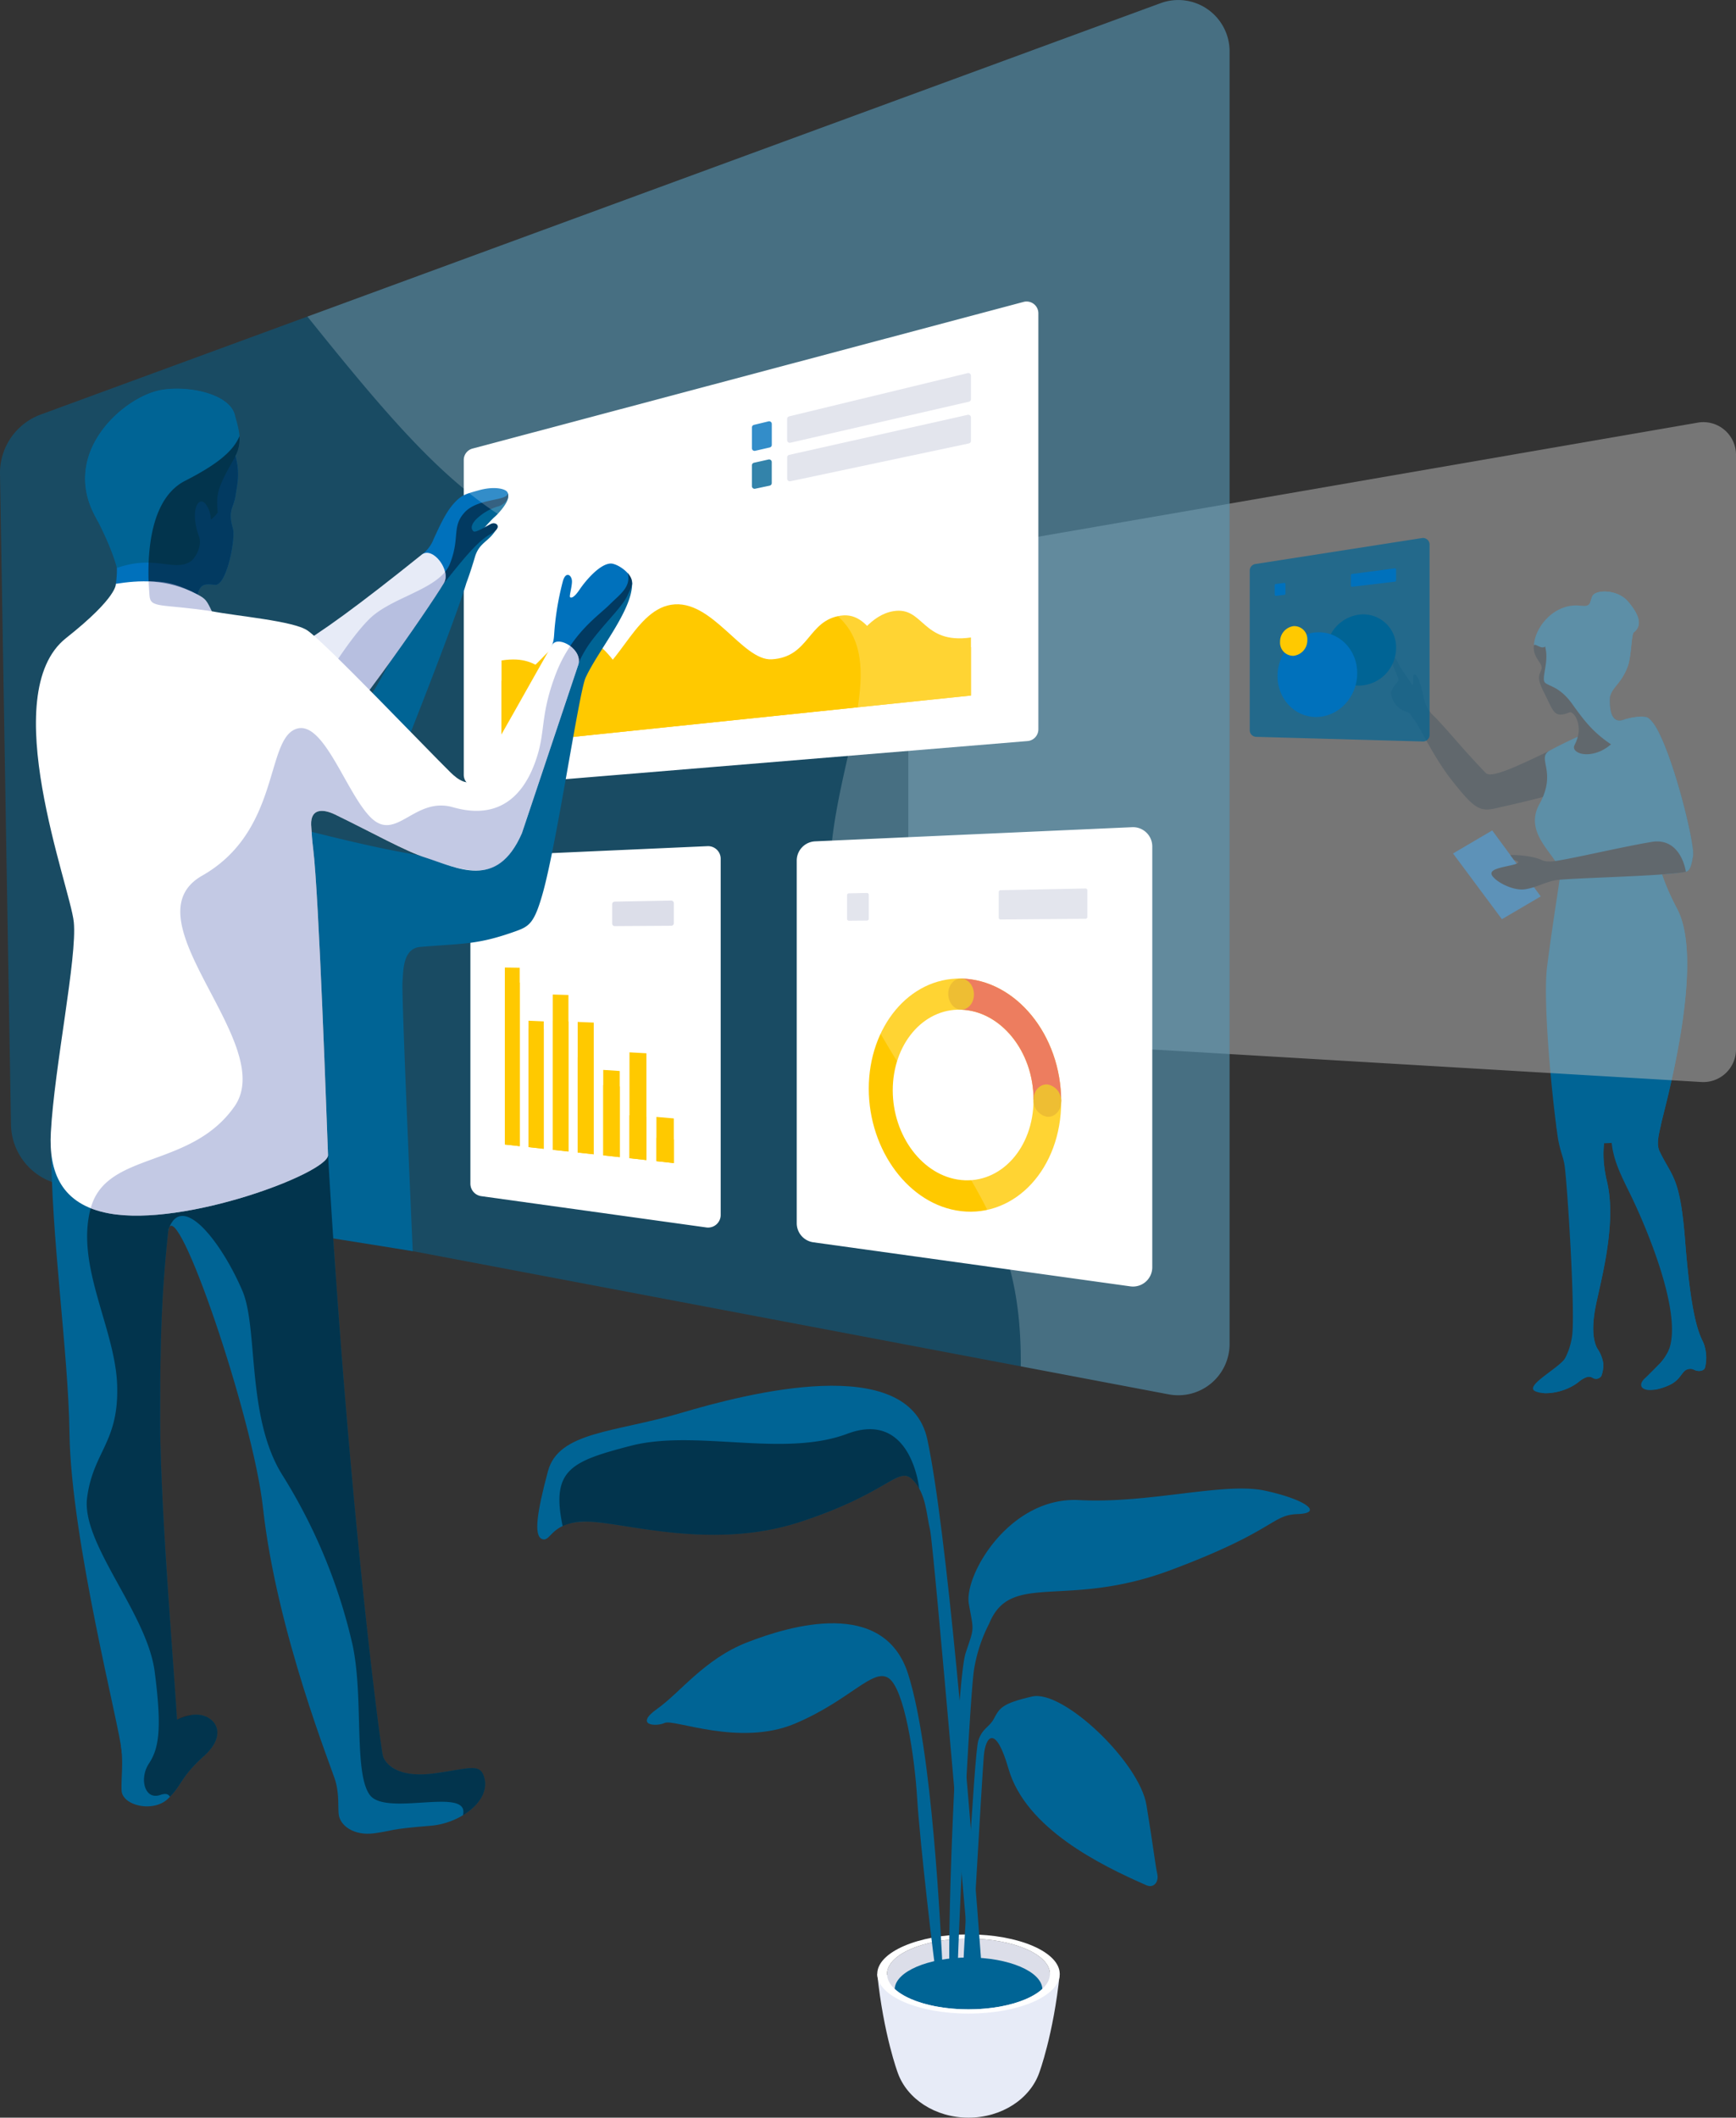 <svg xmlns="http://www.w3.org/2000/svg" width="420.324" height="512.714" viewBox="0 0 420.324 512.714">
  <rect x="0" y="0" width="420.324" height="512.714" fill="#333333" stroke="none"/>
  <g id="Group_44" data-name="Group 44" transform="translate(-767.035 -797.082)">
    <g id="Group_35" data-name="Group 35">
      <path id="Path_94" data-name="Path 94" d="M1023.621,1275.012l-20.486,1.918v2.388c-.53-.04-1.065-.064-1.606-.064s-1.077.024-1.606.064v-2.388l-20.487-1.918c1.532,14.749,4.971,23.932,4.971,23.932h0c2.22,6.279,9.044,10.852,17.122,10.852s14.9-4.573,17.121-10.852h0S1022.09,1289.761,1023.621,1275.012Z" fill="#e7ebf7"/>
      <ellipse id="Ellipse_2" data-name="Ellipse 2" cx="19.73" cy="8.561" rx="19.73" ry="8.561" transform="translate(981.799 1266.451)" fill="#dcdee9"/>
      <path id="Path_95" data-name="Path 95" d="M1001.537,1283.569c7.912,0,14.732-2.022,17.877-4.938-.182-4.218-8.113-7.614-17.877-7.614s-17.694,3.4-17.876,7.614C986.806,1281.547,993.626,1283.569,1001.537,1283.569Z" fill="#006495"/>
      <path id="Path_96" data-name="Path 96" d="M1001.529,1265.426c-12.2,0-22.093,4.292-22.093,9.586s9.891,9.587,22.093,9.587,22.092-4.292,22.092-9.587S1013.73,1265.426,1001.529,1265.426Zm0,18.148c-10.9,0-19.73-3.833-19.73-8.562s8.833-8.561,19.73-8.561,19.729,3.833,19.729,8.561S1012.425,1283.574,1001.529,1283.574Z" fill="#fff"/>
      <path id="Path_97" data-name="Path 97" d="M1006.534,1190.181c5.243-12.815,18.5-3.438,43.94-12.953s24.32-13.349,30.728-13.567,1.928-3.568-7.956-5.68-28.015,3.2-44.908,2.293-27.96,18.241-26.722,25.158,1.332,5.468-.779,11.876-4.627,68.168-3.809,79.724c.032.448,1.791.641,1.8,0,.074-9.183,2.97-69.373,4.063-75.854A36.985,36.985,0,0,1,1006.534,1190.181Z" fill="#006495"/>
      <path id="Path_98" data-name="Path 98" d="M1005.03,1277.577c-3.5-47.889-8.9-110.774-13.47-132.008s-43.72-11.121-59.678-6.38-29.6,4.453-32.18,14.106-3.562,15.664-1.376,16.43,2.036-4.327,10.855-4.241,30.133,7.082,51.556.087,23.761-13.63,27.169-10.313,3.408,8.51,4.31,12.2,9.569,106.058,10.111,110.635C1002.5,1279.544,1005.089,1278.38,1005.03,1277.577Z" fill="#006495"/>
      <path id="Path_99" data-name="Path 99" d="M1044.619,1253.531c-11.147-4.885-29.253-13.755-33.41-28.227-3.069-10.685-5.558-8.051-5.971-3.058-.469,5.676-3.232,54.237-3.391,57.3-.091,1.751-1.938,1.174-1.924.6.09-3.68,2.961-58.655,3.98-61.666s2.645-3.19,3.738-5.209c1.383-2.557,1.845-3.749,9.32-5.448s25.948,15.9,27.658,26.286,2.158,14.694,2.61,16.65C1047.685,1252.741,1046.362,1254.3,1044.619,1253.531Z" fill="#006495"/>
      <path id="Path_100" data-name="Path 100" d="M972.178,1144.218c-15.569,5.839-36.7-1.165-52.426,2.913-14.532,3.767-19.323,5.846-16.495,19.425a13.386,13.386,0,0,1,5.921-1.07c8.819.087,30.133,7.082,51.556.087s23.761-13.63,27.169-10.313a9.641,9.641,0,0,1,1.684,2.225l0,0S987.747,1138.379,972.178,1144.218Z" fill="#040506" opacity="0.5" style="mix-blend-mode: multiply;isolation: isolate"/>
      <path id="Path_101" data-name="Path 101" d="M995.326,1275.012c-.53-10.4-2.536-54.258-8.427-72.666s-28.532-11.689-38.932-7.639-16.2,12.149-21.813,16.107-.368,4.417,1.841,3.405,18.158,5.8,31.49.184,18.913-13.582,22.7-11.025,6.276,18.617,6.92,29.179,4.253,41.509,4.648,42.907C993.9,1275.959,995.359,1275.667,995.326,1275.012Z" fill="#006495"/>
    </g>
    <g id="Group_36" data-name="Group 36">
      <path id="Path_102" data-name="Path 102" d="M1143.779,1059.852c-.51,14.126,1.41,15.478,2.04,19.167s2.7,35.9,1.844,41.617-3.579,6.872-1.883,8.054c3.221,2.242,9.215-2.75,7.955-5.18a6.717,6.717,0,0,1-.309-.69c-.915-2.393-.721-5.647-.209-8.63.927-5.4,5.469-20.324,2.9-31.032s1.494-15.567,1.494-15.567Z" fill="#006495"/>
      <path id="Path_103" data-name="Path 103" d="M1145.929,1126.035c.641-.887,2.561,1.373,3.659.826,2.055-1.026,3.487-4.332,4.147-3.351a8.637,8.637,0,0,1,1.472,3.609l.014-.011a7.589,7.589,0,0,1-.474,3.127,1.545,1.545,0,0,1-2.048.473,1.7,1.7,0,0,0-1.527-.19,6.094,6.094,0,0,0-1.734,1c-2.338,2.114-7.619,3.663-10.588,2.448S1144.084,1128.583,1145.929,1126.035Z" fill="#006495"/>
      <path id="Path_104" data-name="Path 104" d="M1161.613,1085.924c-3.6-7.289-5.406-11.18-4-19.773l12.385-3.067a50.168,50.168,0,0,1-.838,6.4c-.279,1.566-1.233,4.42-.31,6.337,3.074,6.391,4.974,6.009,6.211,21.917,1.973,25.358,4.813,22.76,4.8,26.418l.011-.007a8.484,8.484,0,0,1-.674,3.61,1.711,1.711,0,0,1-1.58.83,5.942,5.942,0,0,1-2.359-1.073c-1.779,1.43-1.8,3.222-3.475,3.655-3.686.951-6.142,1.342-5.8.332a17.2,17.2,0,0,1,3.032-4.389,12.964,12.964,0,0,0,1.913-2.8c.013-.027.026-.053.038-.081C1174.812,1115.333,1165.212,1093.213,1161.613,1085.924Z" fill="#006495"/>
      <path id="Path_105" data-name="Path 105" d="M1169.023,1127.112a12.964,12.964,0,0,0,1.913-2.805.605.605,0,0,0,.038-.081c.051-.159.1-.315.147-.47h0c2.766.23,2.4,2.041,4.532,1.081s2.759-3.6,3.651-2.993h0a9.676,9.676,0,0,1,.571,6.3c-.159.75-1.227,1.024-2.116.783-.61-.165-.821-.44-1.451-.427-2.282.049-1.8,2.536-5.371,4.056-5.581,2.376-8.044.411-5.6-1.811C1166.127,1130.03,1168.123,1127.952,1169.023,1127.112Z" fill="#006495"/>
      <path id="Path_106" data-name="Path 106" d="M1142.039,978.927c-7.818,3.764-13.962,6.666-15.277,5.295-5.967-6.22-7.738-8.7-12.252-13.5a8.11,8.11,0,0,1-2.745-4.673,28.26,28.26,0,0,0-1.164-4.293c-.679-1.781-1.474-1.532-1.453-.825.029,1.019,0,2.205-.158,1.979-2.385-3.472-3.31-4.828-3.615-5.7-.483-1.377-1.522-1.111-1.329,0s1.378,3.553,1.571,4.253-1.745,2.019-1.77,3.469a5.24,5.24,0,0,0,3.218,4.314c1.692.435,1.287.84,2.36,2.075s4.752,9.122,8.981,14.5c5.6,7.116,6.9,7.89,10.971,6.92,5.017-1.2,23.632-4.949,31.131-10.6S1142.039,978.927,1142.039,978.927Z" fill="#091721"/>
      <path id="Path_107" data-name="Path 107" d="M1149.9,1127.7c3.579-3.378-.01-5.471,0-14.29s-.1-26.9.757-31.494-3.106-7.2,1.573-15.927l3.689,3.42.182,1.323c-.805,2.523-1.371,6.6.023,12.428,2.565,10.708-1.977,25.631-2.9,31.032-.512,2.983-.706,6.237.209,8.63a6.717,6.717,0,0,0,.309.69,8.637,8.637,0,0,1,1.472,3.609l.014-.011a7.589,7.589,0,0,1-.474,3.127,1.545,1.545,0,0,1-2.048.473,1.7,1.7,0,0,0-1.527-.19,6.094,6.094,0,0,0-1.734,1,13.365,13.365,0,0,1-8.546,2.859C1145.4,1133.2,1146.334,1131.06,1149.9,1127.7Z" fill="#006495" style="mix-blend-mode: multiply;isolation: isolate"/>
      <path id="Path_108" data-name="Path 108" d="M1166.216,971.012c-.814-.768-3.241-.452-6.271.4a95.308,95.308,0,0,0-17.906,7.515c-2.879,1.92,2.04,5.039-2.279,12.838s5.639,13.078,5.039,17.277-2.04,13.2-3.17,22.014,1.379,33.057,2.348,39.572c.77,5.185,24.309,3.764,25.185-1.147.457-2.564,10.96-38.857,3.99-52.265-3.751-7.215-4.941-11.451-5.088-16.017C1167.694,989.7,1173.329,977.727,1166.216,971.012Z" fill="#006495"/>
      <path id="Path_109" data-name="Path 109" d="M1156.76,966.517c.088-2.908,2.7-3.481,4.405-8.15.892-2.449.833-7.708,1.455-8.188,1.8-1.387,1.845-3.69-1.455-7.514-2.564-2.971-7.968-2.89-8.627-1.158-.631,1.659-.4,2.511-2.769,2.223-9.206-1.12-14.994,11.826-8.7,13.624C1145.69,958.673,1156.76,966.517,1156.76,966.517Z" fill="#006495"/>
      <path id="Path_110" data-name="Path 110" d="M1148.242,977.537c2.519-4.679-.2-8.387-1.189-7.983-3.883,1.59-3.866-.291-6.263-4.972-1.964-3.834-.86-4.171-.515-5.566s-2.016-2.484-1.893-5.424c.051-1.232,1.758.928,2.822,0,2.16-1.884,4.263-2.138,6.929-.714,6.411,3.426,9.323,6.493,8.843,10.992s-.04,8.4,2.969,7.542c3.371-.96-1.289,5.716-5.368,7.515S1147.442,979.021,1148.242,977.537Z" fill="#091721"/>
      <path id="Path_111" data-name="Path 111" d="M1140.079,1014.112l-11.743-15.972-9.493,5.579,11.84,15.916Z" fill="#006ab6"/>
      <path id="Path_112" data-name="Path 112" d="M1166.216,971.012c4.5,2.976,11.3,30.127,10.756,33.307s-.959,4.019-2.459,3.839-7.2-3.472-7.2-3.472S1159.138,966.328,1166.216,971.012Z" fill="#091721"/>
      <path id="Path_113" data-name="Path 113" d="M1153.857,957.3a1.794,1.794,0,0,1,3.146-1.724c1.068,1.588,1.565,5.1-.007,5.6C1155.112,961.78,1153.857,957.3,1153.857,957.3Z" fill="#091721"/>
      <path id="Path_114" data-name="Path 114" d="M1146.918,1003.839c1.5-3.48,9.9-3.42,12.478-6.6s2.039-17.037-2.294-19.942-6.435-5.643-9.381-9.753-5.437-4.229-6.543-5.129.881-4.769.071-8.323,5.489-8.473,8.848-8.122,5.279,1.418,4.217,0-2.687-1.551-2.147-3.321l-.01-.013c.109-.318.216-.7.381-1.13.659-1.732,6.063-1.813,8.626,1.158,3.3,3.824,3.253,6.127,1.456,7.514-.622.48-.563,5.739-1.456,8.188-1.569,4.3-3.909,5.132-4.334,7.513-.135,3.571.568,6.258,3.115,5.532a14.647,14.647,0,0,1,5.335-.785,1.609,1.609,0,0,1,.388.1,1.435,1.435,0,0,1,.548.285c4.5,2.976,11.3,30.127,10.756,33.307-.442,2.607-.805,3.639-1.748,3.828h0a46.482,46.482,0,0,1-5.777.648,57.816,57.816,0,0,0,3.7,8.42c6.97,13.408-3.533,49.7-3.99,52.265-.279,1.566-1.233,4.42-.311,6.337,3.075,6.391,4.975,6.009,6.212,21.917,1.726,22.185,4.116,22.972,4.68,25.272a10.137,10.137,0,0,1,.133,5.14c-.159.75-1.227,1.024-2.116.783-.61-.165-.821-.44-1.451-.427-2.282.049-1.8,2.536-5.371,4.056a13.677,13.677,0,0,1-3.3.987,21.007,21.007,0,0,0,3.513-2.231c2.531-2.04,1.739-3.539,4.109-3.8s4.589-2.467,2.662-4.736-1.44-11.776-5.658-19.837-2.913-13.557-6.077-22.839-10.767-6.217-12.494-22.55,12.059-20.478,10.559-32.3S1145.418,1007.318,1146.918,1003.839Z" fill="#006495" style="mix-blend-mode: multiply;isolation: isolate"/>
      <path id="Path_115" data-name="Path 115" d="M1175.224,1008.148c-4.665,1.087-28.976,1.5-31.75,2.088s-4.217,1.647-7.1,2.14-7.065-1.738-8.04-3.268,2.032-1.941,4.735-2.571,1.265-1,.5-1.277l-.867-1.18a25.463,25.463,0,0,1,5.682.584c2.587.644,1.753.964,4.081.988s16.779-3.463,24.472-4.729C1174.107,999.744,1175.224,1008.148,1175.224,1008.148Z" fill="#091721"/>
    </g>
    <path id="Path_116" data-name="Path 116" d="M994.094,1048.092l184.884,10.958a7.913,7.913,0,0,0,8.381-7.9V907.2a7.913,7.913,0,0,0-8.938-7.846L993.56,931.331a7.577,7.577,0,0,0-6.595,7.513v101.684A7.577,7.577,0,0,0,994.094,1048.092Z" fill="#bababa" opacity="0.5"/>
    <path id="Path_117" data-name="Path 117" d="M781.96,1083.9l268.045,50.772a12.425,12.425,0,0,0,14.738-12.209V809.519a12.425,12.425,0,0,0-16.709-11.664l-271.12,99.584a15.078,15.078,0,0,0-9.877,14.407l2.654,157.5A15.078,15.078,0,0,0,781.96,1083.9Z" fill="#006495" opacity="0.5" style="mix-blend-mode: multiply;isolation: isolate"/>
    <g id="Group_37" data-name="Group 37">
      <path id="Path_118" data-name="Path 118" d="M939.462,890.246l75.4-20.068a2.852,2.852,0,0,1,3.584,2.755V973.661a2.85,2.85,0,0,1-2.617,2.84l-76.37,6.3-57.053,4.707a2.851,2.851,0,0,1-3.085-2.841V908.443a2.851,2.851,0,0,1,2.118-2.755Z" fill="#fff"/>
      <path id="Path_119" data-name="Path 119" d="M958.412,904.269l43.212-9.925a.644.644,0,0,0,.5-.628v-5.663a.646.646,0,0,0-.8-.627l-43.211,10.459a.645.645,0,0,0-.493.627v5.129A.644.644,0,0,0,958.412,904.269Z" fill="#dcdee9"/>
      <path id="Path_120" data-name="Path 120" d="M953.4,905.421l-3.522.809a.644.644,0,0,1-.789-.628v-5.024a.645.645,0,0,1,.493-.627l3.522-.852a.645.645,0,0,1,.8.627v5.067A.645.645,0,0,1,953.4,905.421Z" fill="#0071bc" style="mix-blend-mode: multiply;isolation: isolate"/>
      <path id="Path_121" data-name="Path 121" d="M958.4,913.6l43.211-9.154a.644.644,0,0,0,.511-.631V898.15a.646.646,0,0,0-.786-.63l-43.211,9.688a.644.644,0,0,0-.5.629v5.134A.645.645,0,0,0,958.4,913.6Z" fill="#dcdee9"/>
      <path id="Path_122" data-name="Path 122" d="M953.387,914.665l-3.523.746a.645.645,0,0,1-.778-.631v-5.029a.644.644,0,0,1,.5-.629l3.522-.79a.645.645,0,0,1,.786.629v5.073A.646.646,0,0,1,953.387,914.665Z" fill="#006495"/>
      <path id="Path_123" data-name="Path 123" d="M1002.124,951.425c-11.93,1.714-11.388-7.612-18.8-6.367-10.513,1.764-14.541,21.073-22.225,21.744-7.465.652-8.313-10.97-16.732-9.732-8.149,1.2-5.936,8.818-16.041,9.962-9.706,1.1-12.469-16.907-22.215-15.4-7.993,1.235-7.817,8.94-17.641,10.295v15.365l113.658-11.816Z" fill="#ffc900"/>
      <path id="Path_124" data-name="Path 124" d="M888.466,956.988c10.83-1.7,10.226,6.264,19.35,5.058,8.622-1.139,12.272-17,21.7-18.54,9.886-1.618,17.23,13.635,24.387,13.205,9.141-.548,8.657-9.4,16.686-10.57,8.328-1.218,9.674,12.08,17.027,11.5,6.074-.482,5.628-2.825,14.513-3.866v11.705L888.466,977.292Z" fill="#ffc900" style="mix-blend-mode: multiply;isolation: isolate"/>
    </g>
    <g id="Group_38" data-name="Group 38">
      <path id="Path_125" data-name="Path 125" d="M1071.182,975.483l40.342,1.12a1.6,1.6,0,0,0,1.646-1.6V928.934a1.6,1.6,0,0,0-1.848-1.582l-40.342,6.288a1.6,1.6,0,0,0-1.355,1.583v38.659A1.6,1.6,0,0,0,1071.182,975.483Z" fill="#006495" opacity="0.7"/>
      <path id="Path_126" data-name="Path 126" d="M1088.146,954.943a9.187,9.187,0,0,1,8.175-9.078,7.951,7.951,0,0,1,8.738,8.1,9.133,9.133,0,0,1-8.738,9.112A7.977,7.977,0,0,1,1088.146,954.943Z" fill="#006495"/>
      <path id="Path_127" data-name="Path 127" d="M1076.349,960.769c0-5.442,4.059-10.171,9.265-10.579,5.44-.425,10.032,3.993,10.032,9.886s-4.592,10.641-10.032,10.606C1080.408,970.649,1076.349,966.212,1076.349,960.769Z" fill="#0071bc" style="mix-blend-mode: multiply;isolation: isolate"/>
      <path id="Path_128" data-name="Path 128" d="M1076.965,952.5a3.779,3.779,0,0,1,3.256-3.823,3.17,3.17,0,0,1,3.348,3.353,3.76,3.76,0,0,1-3.348,3.83A3.182,3.182,0,0,1,1076.965,952.5Z" fill="#ffc900"/>
      <path id="Path_129" data-name="Path 129" d="M1094.434,939.146l10.37-1.239a.289.289,0,0,0,.255-.287v-2.646a.289.289,0,0,0-.327-.287l-10.37,1.366a.289.289,0,0,0-.252.287v2.518A.29.29,0,0,0,1094.434,939.146Z" fill="#0071bc" style="mix-blend-mode: multiply;isolation: isolate"/>
      <path id="Path_130" data-name="Path 130" d="M1078.025,941.1l-2.037.243a.29.29,0,0,1-.324-.287v-2.29a.289.289,0,0,1,.252-.287l2.037-.269a.29.29,0,0,1,.328.287v2.315A.29.29,0,0,1,1078.025,941.1Z" fill="#0071bc" style="mix-blend-mode: multiply;isolation: isolate"/>
    </g>
    <g id="Group_40" data-name="Group 40">
      <path id="Path_131" data-name="Path 131" d="M963.964,1097.858l76.755,10.669a4.665,4.665,0,0,0,5.307-4.62v-101.89a4.665,4.665,0,0,0-4.873-4.66l-76.754,3.425a4.666,4.666,0,0,0-4.457,4.66v87.8A4.665,4.665,0,0,0,963.964,1097.858Z" fill="#fff"/>
      <g id="Group_39" data-name="Group 39">
        <path id="Path_132" data-name="Path 132" d="M1009.294,1019.7l20.572-.168a.439.439,0,0,0,.435-.439v-6.46a.439.439,0,0,0-.448-.439l-20.572.422a.439.439,0,0,0-.43.439v6.206A.439.439,0,0,0,1009.294,1019.7Z" fill="#dcdee9"/>
        <path id="Path_133" data-name="Path 133" d="M976.949,1019.965l-4.378.035a.439.439,0,0,1-.443-.439v-5.752a.439.439,0,0,1,.43-.439l4.378-.09a.439.439,0,0,1,.448.439v5.807A.439.439,0,0,1,976.949,1019.965Z" fill="#dcdee9"/>
      </g>
      <path id="Path_134" data-name="Path 134" d="M977.384,1060.663c0,14.934,9.777,28.184,22.335,29.651,13.143,1.535,24.256-10.314,24.256-26.532s-11.113-29.556-24.256-29.78C987.161,1033.788,977.384,1045.728,977.384,1060.663Zm5.805.388c0-11.053,7.279-19.792,16.53-19.511,9.565.291,17.56,10.052,17.56,21.793s-7.995,20.432-17.56,19.443C990.468,1081.818,983.189,1072.1,983.189,1061.051Z" fill="#ffc900" style="mix-blend-mode: multiply;isolation: isolate"/>
      <path id="Path_135" data-name="Path 135" d="M999.719,1041.54V1034c13.143.224,24.256,13.561,24.256,29.78l-6.7-.449C1017.279,1051.592,1009.284,1041.831,999.719,1041.54Z" fill="#e95d37"/>
      <path id="Path_136" data-name="Path 136" d="M996.627,1037.693c0-2.067,1.38-3.72,3.092-3.691s3.127,1.748,3.127,3.839-1.4,3.742-3.127,3.69S996.627,1039.761,996.627,1037.693Z" fill="#eaae00"/>
      <path id="Path_137" data-name="Path 137" d="M1017.279,1063.333c0-2.143,1.484-3.792,3.325-3.681a3.961,3.961,0,0,1,3.363,4.129c0,2.168-1.511,3.815-3.363,3.679A3.972,3.972,0,0,1,1017.279,1063.333Z" fill="#eaae00"/>
    </g>
    <g id="Group_42" data-name="Group 42">
      <path id="Path_138" data-name="Path 138" d="M883.561,1086.687l54.493,7.576a3.054,3.054,0,0,0,3.475-3.025V1005a3.054,3.054,0,0,0-3.19-3.051l-54.494,2.431a3.054,3.054,0,0,0-2.918,3.051v76.227A3.054,3.054,0,0,0,883.561,1086.687Z" fill="#fff"/>
      <path id="Path_139" data-name="Path 139" d="M925.969,1072.564l4.212.414v5.7l-4.212-.462Z" fill="#ffc900" style="mix-blend-mode: multiply;isolation: isolate"/>
      <path id="Path_140" data-name="Path 140" d="M919.446,1067.107l4.1.362v10.481l-4.1-.45Z" fill="#ffc900" style="mix-blend-mode: multiply;isolation: isolate"/>
      <path id="Path_141" data-name="Path 141" d="M913.093,1059.82l3.992.3v17.125l-3.992-.438Z" fill="#ffc900" style="mix-blend-mode: multiply;isolation: isolate"/>
      <path id="Path_142" data-name="Path 142" d="M906.906,1053.068l3.889.237v23.247l-3.889-.427Z" fill="#ffc900" style="mix-blend-mode: multiply;isolation: isolate"/>
      <path id="Path_143" data-name="Path 143" d="M900.876,1044.241l3.79.162v31.476l-3.79-.416Z" fill="#ffc900" style="mix-blend-mode: multiply;isolation: isolate"/>
      <path id="Path_144" data-name="Path 144" d="M895,1046.082l3.695.174v28.967l-3.695-.405Z" fill="#ffc900" style="mix-blend-mode: multiply;isolation: isolate"/>
      <path id="Path_145" data-name="Path 145" d="M889.268,1034.885l3.6.083v39.616l-3.6-.4Z" fill="#ffc900" style="mix-blend-mode: multiply;isolation: isolate"/>
      <path id="Path_146" data-name="Path 146" d="M925.969,1067.5l4.212.37v10.808l-4.212-.462Z" fill="#ffc900" style="mix-blend-mode: multiply;isolation: isolate"/>
      <path id="Path_147" data-name="Path 147" d="M919.446,1051.861l4.1.233v25.856l-4.1-.45Z" fill="#ffc900" style="mix-blend-mode: multiply;isolation: isolate"/>
      <path id="Path_148" data-name="Path 148" d="M913.093,1056.12l3.992.265v20.856l-3.992-.438Z" fill="#ffc900" style="mix-blend-mode: multiply;isolation: isolate"/>
      <path id="Path_149" data-name="Path 149" d="M906.906,1044.5l3.889.166v31.887l-3.889-.427Z" fill="#ffc900" style="mix-blend-mode: multiply;isolation: isolate"/>
      <path id="Path_150" data-name="Path 150" d="M900.876,1037.872l3.79.11v37.9l-3.79-.416Z" fill="#ffc900" style="mix-blend-mode: multiply;isolation: isolate"/>
      <path id="Path_151" data-name="Path 151" d="M895,1044.212l3.695.159v30.852l-3.695-.405Z" fill="#ffc900" style="mix-blend-mode: multiply;isolation: isolate"/>
      <path id="Path_152" data-name="Path 152" d="M889.268,1031.326l3.6.055v43.2l-3.6-.4Z" fill="#ffc900" style="mix-blend-mode: multiply;isolation: isolate"/>
      <g id="Group_41" data-name="Group 41">
        <path id="Path_153" data-name="Path 153" d="M915.883,1021.31l13.675-.087a.627.627,0,0,0,.623-.627v-4.847a.627.627,0,0,0-.639-.626l-13.675.256a.627.627,0,0,0-.614.627v4.678A.627.627,0,0,0,915.883,1021.31Z" fill="#dcdee9"/>
        <path id="Path_154" data-name="Path 154" d="M893.021,1021.457l-3.753.024v-5.6l3.753-.07Z" fill="#dcdee9"/>
      </g>
    </g>
    <g id="Group_43" data-name="Group 43">
      <path id="Path_155" data-name="Path 155" d="M901.064,957.313c-8.518,12.746-14.539,40.056-17.654,37.726-.967-.724-2.193-1.571-3.6-2.5l4.536,11.711c-7.846,4.308-49.211-8.077-55.462-9.06,7.194-.7,33.58-10.7,34.2-12.244,2.958-7.336,14.394-36.359,16.873-44.733,0,0,.916-2.365,2.051-6.223s3.631-3.631,5.512-7.35l-4.983,2.358a48.425,48.425,0,0,1,4.048-4.577c1.134-.908,3.706-3.858,3.488-5.211s.407-.236-3.3,1.05-9.532,10.976-9.532,10.976l.406,1.341c-2.362-1.667-5.445-1.881-6.009-.061C859.72,968.982,849.86,974.42,841.906,981.1c-1.312,1.1-9.318-5.972-11.7-4.119-5.437-2.719-11.875.677-28.552-8.045-3.042,1.853-6.375,4.675-11.165,8.507-12.773,10.219-.956,11.07-.956,19.586s-3.717,41.514-2.865,50.03,7.6,2.152,6.739,18.087c-.613,7.675,10.645,18.471,10.133,24.7l63.426,10.154s-2.734-61.629-2.476-65.12c.209-2.834.057-8.167,4.3-8.53,10.6-.906,13.78-.472,23.051-3.782,3.328-1.188,4.535-1.943,6.552-9.029,3.478-12.226,8.818-48.873,10.434-52.391,3.014-6.564,11.253-16.167,11.251-22.714C920.079,934.255,902.621,954.983,901.064,957.313Z" fill="#006495" style="mix-blend-mode: multiply;isolation: isolate"/>
      <path id="Path_156" data-name="Path 156" d="M848.331,1228.517c.826,3.224.527,5.905.7,7.751.263,2.809,3.692,5.339,8.584,4.684s2.974-.969,13.753-1.838c7.3-.59,15.068-6.391,12.7-12.292-1.131-2.815-4.045-1.428-11.851-.378-11.05,1.487-12.462-4.18-12.462-4.18,1.568,4.558-4.361,7.189-7.585,6.475C848.4,1227.9,848.331,1228.517,848.331,1228.517Z" fill="#006495"/>
      <path id="Path_157" data-name="Path 157" d="M796.315,1219.757c.631,4,0,8.1.169,10.891.218,3.592,7.613,5.342,11.178,1.974s2.882-5.1,8.735-10.358c6.319-5.68,2.294-10.3-2.279-10.033a12.566,12.566,0,0,0-7.771,3.849Z" fill="#006495"/>
      <path id="Path_158" data-name="Path 158" d="M874.211,938.737c5.125-6.509,8.519-10.646,11.6-12.335s1.362-3.152,0-2.421-3.682,2.118-4.11,1.74-.942-1.235.63-2.9a12.82,12.82,0,0,1,5.5-3.177c2.156-.794,2.662-2.639,1.98-3.505-.63-.8-3.3-1.324-6.746-.378s-4.412,1.21-6.379,3.48-3.518,5.938-4.615,8.245a8.55,8.55,0,0,1-2.94,3.9C867.794,932.448,874.211,938.737,874.211,938.737Z" fill="#0071bc"/>
      <path id="Path_159" data-name="Path 159" d="M843.847,964.592s7.111-12.218,12.633-17.665,17.051-7.109,19.517-13.415.353-8.875,3.517-12.355,10.037-2.709,10.511-4.566h0c.267.947-.37,2.378-2.2,3.053a12.82,12.82,0,0,0-5.5,3.177c-1.572,1.665-1.059,2.522-.63,2.9s2.748-1.009,4.11-1.74,3.076.731,0,2.421-6.47,5.826-11.6,12.335c-3.059,4.966-14.339,21.4-23.137,32.436Z" fill="#040506" opacity="0.5" style="mix-blend-mode: multiply;isolation: isolate"/>
      <path id="Path_160" data-name="Path 160" d="M869.123,931.382c-30.586,24.564-37.037,27-47.358,28.182s-41.437,3.148-41.437,3.148l3.379,17.3s51.368,5.795,58.2,1.094,29.1-36.95,32.628-42.9C876.3,935.22,871.8,929.228,869.123,931.382Z" fill="#e7ebf7"/>
      <path id="Path_161" data-name="Path 161" d="M856.482,946.932c4.885-4.817,14.464-6.677,18.319-11.405a3.6,3.6,0,0,1-.264,2.681c-.094.158-.205.339-.325.534-.19.31-.413.664-.665,1.058l0,.006c-.377.59-.82,1.271-1.319,2.028l-.015.023c-.5.754-1.051,1.584-1.652,2.475l-.025.038q-.6.9-1.266,1.868l-.009.013q-.322.473-.658.961l-.034.051q-.688,1-1.425,2.066l-.022.032q-.362.522-.734,1.056l-.016.023q-.759,1.089-1.556,2.22l-.035.05c-1.606,2.28-3.311,4.665-5.047,7.046l-.011.015c-1.451,1.991-2.924,3.979-4.377,5.9l-.005.008c-.866,1.144-1.725,2.265-2.568,3.348l-.038.049q-.84,1.078-1.656,2.1l-7.227-6.581S850.96,952.379,856.482,946.932Z" fill="#8995cb" opacity="0.5" style="mix-blend-mode: multiply;isolation: isolate"/>
      <path id="Path_162" data-name="Path 162" d="M839.6,1037.93c.734,8.209,5.613,17.563,6.854,38.808,5.03,86.137,12.873,144.461,13.3,145.526,3.346,8.425-10.636,9.2-11.422,6.253-.736-2.755-14.287-36.061-17.632-66.449-2.421-21.987-20.919-76.05-22.895-67.266-2.8,12.461-8.015-32.59-6.358-57.53S839.6,1037.93,839.6,1037.93Z" fill="#006495"/>
      <path id="Path_163" data-name="Path 163" d="M811.391,1068.149c-5.047,33.173-5.585,45.812-5.585,72.6,0,21.8,3.622,63.031,4.179,74.486.123,2.519-4.611,8.513-6.836,7.375-5.6-2.862-6.53.562-6.672-1.589-.369-5.609-12.255-51-12.62-77-.278-19.8-4.48-47.587-4.439-70.181.047-26.225,27.768-47.485,27.768-47.485Z" fill="#006495"/>
      <path id="Path_164" data-name="Path 164" d="M823.373,905.377c2.105,5.514,1.142,8.658.73,11.544-.465,3.256-1.988,3.59-.672,8.128.7,2.414-1.526,14.039-4.4,13.648s-3.558.03-4.3,2.744-20.63,2.33-19.642-3.006a23.294,23.294,0,0,0,.244-3.834,18.761,18.761,0,0,0-2.607-8.359c-2.342-3.938-6.865-14.787,3.46-20.412S819.018,893.972,823.373,905.377Z" fill="#0071bc"/>
      <path id="Path_165" data-name="Path 165" d="M823.809,897.3c1.793,5.9,1.7,7.73-.649,11.828-3.708,6.461-3.756,7.994-3.407,12.05a9.036,9.036,0,0,1-1.664,1.728,6.485,6.485,0,0,0-1.323-3.869c-1.74-1.966-3.821,1.7-1.552,7.917.866,2.37-.969,5.385-2.055,6.074-4.034,2.554-8.649-1.687-17.829,1.57,0,0-1-4.545-5.336-12.69-8.277-15.545,7.2-28.88,16.1-30.423C812.756,890.331,822.338,892.461,823.809,897.3Z" fill="#006495"/>
      <path id="Path_166" data-name="Path 166" d="M811.848,913.495c7.514-3.835,11.653-7.084,13.168-10.816a8.8,8.8,0,0,1-.964,4.762c1.178,4.274.408,6.975.051,9.48-.465,3.256-1.988,3.59-.672,8.128.7,2.414-1.526,14.039-4.4,13.648s-3.558.03-4.3,2.744c-.371,1.352-5.486,1.934-10.408,1.521a2.253,2.253,0,0,1-1.134-1.935C803,937.774,801.333,918.862,811.848,913.495Z" fill="#040506" opacity="0.5" style="mix-blend-mode: multiply;isolation: isolate"/>
      <path id="Path_167" data-name="Path 167" d="M907.073,957.975l-8,15.076-11.721,5.374a229.518,229.518,0,0,0,13.4-25.239c.538-1.622.349-2.007.67-5.016a68.051,68.051,0,0,1,1.943-10.547c.778-2.384,2.171-1.193,2.157.253s-.732,3.621-.445,3.807.925.167,2.32-1.9,4.917-6.292,7.615-6.266c1.52.014,6.053,2.845,4.9,5.7-.391.967-.27.595-.935,2.06-1.287,2.834-6.034,7.3-9.336,11.858A26.739,26.739,0,0,0,907.073,957.975Z" fill="#0071bc"/>
      <path id="Path_168" data-name="Path 168" d="M806.112,891.529c6.665-1.157,16.247.973,17.719,5.815.038.125.07.237.106.359-.767.991-3.561-1.944-7.175-3.083-4.64-1.462-19.921.807-22.745,6.708s1.891,9.1.908,17.2c-.407,3.35-2.2,4.6-4.178,4.828-.233-.455-.475-.921-.731-1.4C781.739,906.407,797.221,893.071,806.112,891.529Z" fill="#006495"/>
      <path id="Path_169" data-name="Path 169" d="M906.743,958.385l-2.655,1.954L892.8,998.429c-6.653,11.74-15.172,8.648-22.766,6.274-4.842-1.512-12.844-6.033-21.846-10.4-2.959-1.434-5.936-1.5-5.812,2.45v.014c.1,2,.258,3.954.491,5.823,1.39,11.113,3.282,66.147,3.594,74.143,5.03,86.137,12.873,144.461,13.3,145.526.034.085.055.164.085.247.427,1.074,2.726,5.232,12.377,3.933,7.806-1.05,10.72-2.437,11.851.378,1.495,3.721-1.044,7.4-4.953,9.761,1.83-7.108-18.624.452-22.557-4.923s-1.438-23.522-4.161-36.307a133.267,133.267,0,0,0-17.1-41.3c-8.624-13.919-5.72-35.4-9.575-44.432-4.842-11.348-14.176-23.627-17.634-15.524a1.873,1.873,0,0,0-.285.7c-1.748,16.047-2,27.728-2,45.952,0,20.788,3.292,59.23,4.082,72.695a10.582,10.582,0,0,1,4.23-1.214c4.573-.266,8.6,4.354,2.279,10.033-5.557,4.994-5.224,6.806-8.227,9.859-.3-.618-.961-.937-2.3-.463-3.858,1.368-5.144-4.005-2.8-7.561s3.274-8.019,1.412-22.291-17.851-31-16.354-42.16,7.68-13.314,7.273-27.082-10.184-29.049-6.407-42.953,24.162-9.445,34.812-24.644-26.384-45.319-7.825-55.874,15.432-32.009,22.3-35.338,12.987,14,19.14,20.054,9.948-3.954,19.309-1.275c13.709,3.925,18.553-6.423,20.444-12.626s.757-10.061,4.463-19.744,10.326-14.033,12.936-16.643,5.327-4.309,4.433-7.762l.127.151c.16.189.474.693.474.693a3.109,3.109,0,0,1,.295,2.608c-.391.967-.27.595-.935,2.06-1.287,2.834-6.1,7.291-9.336,11.858a27.984,27.984,0,0,0-2.726,5.061Z" fill="#040506" opacity="0.5" style="mix-blend-mode: multiply;isolation: isolate"/>
      <path id="Path_170" data-name="Path 170" d="M906.951,958.334l-13.543,40.449c-6.058,13.965-15.784,8.293-23.378,5.92-4.842-1.513-12.844-6.033-21.846-10.4-2.959-1.434-5.936-1.5-5.812,2.45v.014c.1,2,.258,3.954.492,5.823,1.389,11.113,3.281,66.147,3.593,74.143.166,4.255-34.695,17.531-53.067,14.121-11.558-2.146-14.563-10.061-14.048-19.567.864-15.936,6.412-42.441,5.56-50.957s-18.931-55.282-1.858-68.774c12.565-9.929,12.042-13.126,12.042-13.126,5.512-.852,12.36-1.368,19.761,2.6,1.943,1.041,2.173,1.347,3.461,4.046,6.064,1.18,19.745,2.324,23.158,4.644,4.276,2.907,28.929,28.763,34.657,34.382,1.712,1.68,4.364,3.665,6.2,1.314,1.282-1.642,16.163-28.471,18.425-32.232,1.444-2.4,7.763,1.265,6.205,5.148Z" fill="#fff"/>
      <path id="Path_171" data-name="Path 171" d="M893.408,998.783c-5.386,12.251-12.719,9.723-23.378,5.92-5.909-2.108-12.844-6.033-21.846-10.4-2.959-1.434-5.936-1.5-5.812,2.45h0v.014c.1,2,.258,3.954.491,5.823,1.39,11.113,3.282,66.147,3.594,74.143.166,4.255-34.695,17.531-53.067,14.121a23.262,23.262,0,0,1-4.393-1.246c3.777-13.9,24.162-9.445,34.812-24.644s-26.384-45.319-7.825-55.874,15.432-32.009,22.3-35.338,12.4,15.231,18.548,21.282,10.54-5.182,19.9-2.5c13.709,3.924,18.553-6.424,20.444-12.627s.757-10.061,4.463-19.744A33.152,33.152,0,0,1,905.1,953.5c1.5,1.113,2.609,2.948,1.851,4.837Z" fill="#8995cb" opacity="0.5" style="mix-blend-mode: multiply;isolation: isolate"/>
    </g>
    <path id="Path_172" data-name="Path 172" d="M814.847,941.032c1.943,1.041,2.173,1.347,3.461,4.046-12.419-1.871-14.895-.634-15.084-3.887-.029-.51-.156-2.175-.206-3.342C807.175,937.764,809.994,938.432,814.847,941.032Z" fill="#8995cb" opacity="0.5" style="mix-blend-mode: multiply;isolation: isolate"/>
    <path id="Path_173" data-name="Path 173" d="M1048.034,797.855,841.466,873.729h0c38.048,47.428,51.215,59.639,107.62,65.484s.707,53.545,25.67,98.554,39.707,53.363,39.432,90.125l35.817,6.784a12.425,12.425,0,0,0,14.738-12.209V809.519A12.425,12.425,0,0,0,1048.034,797.855Z" fill="#fff" opacity="0.2"/>
  </g>
</svg>
